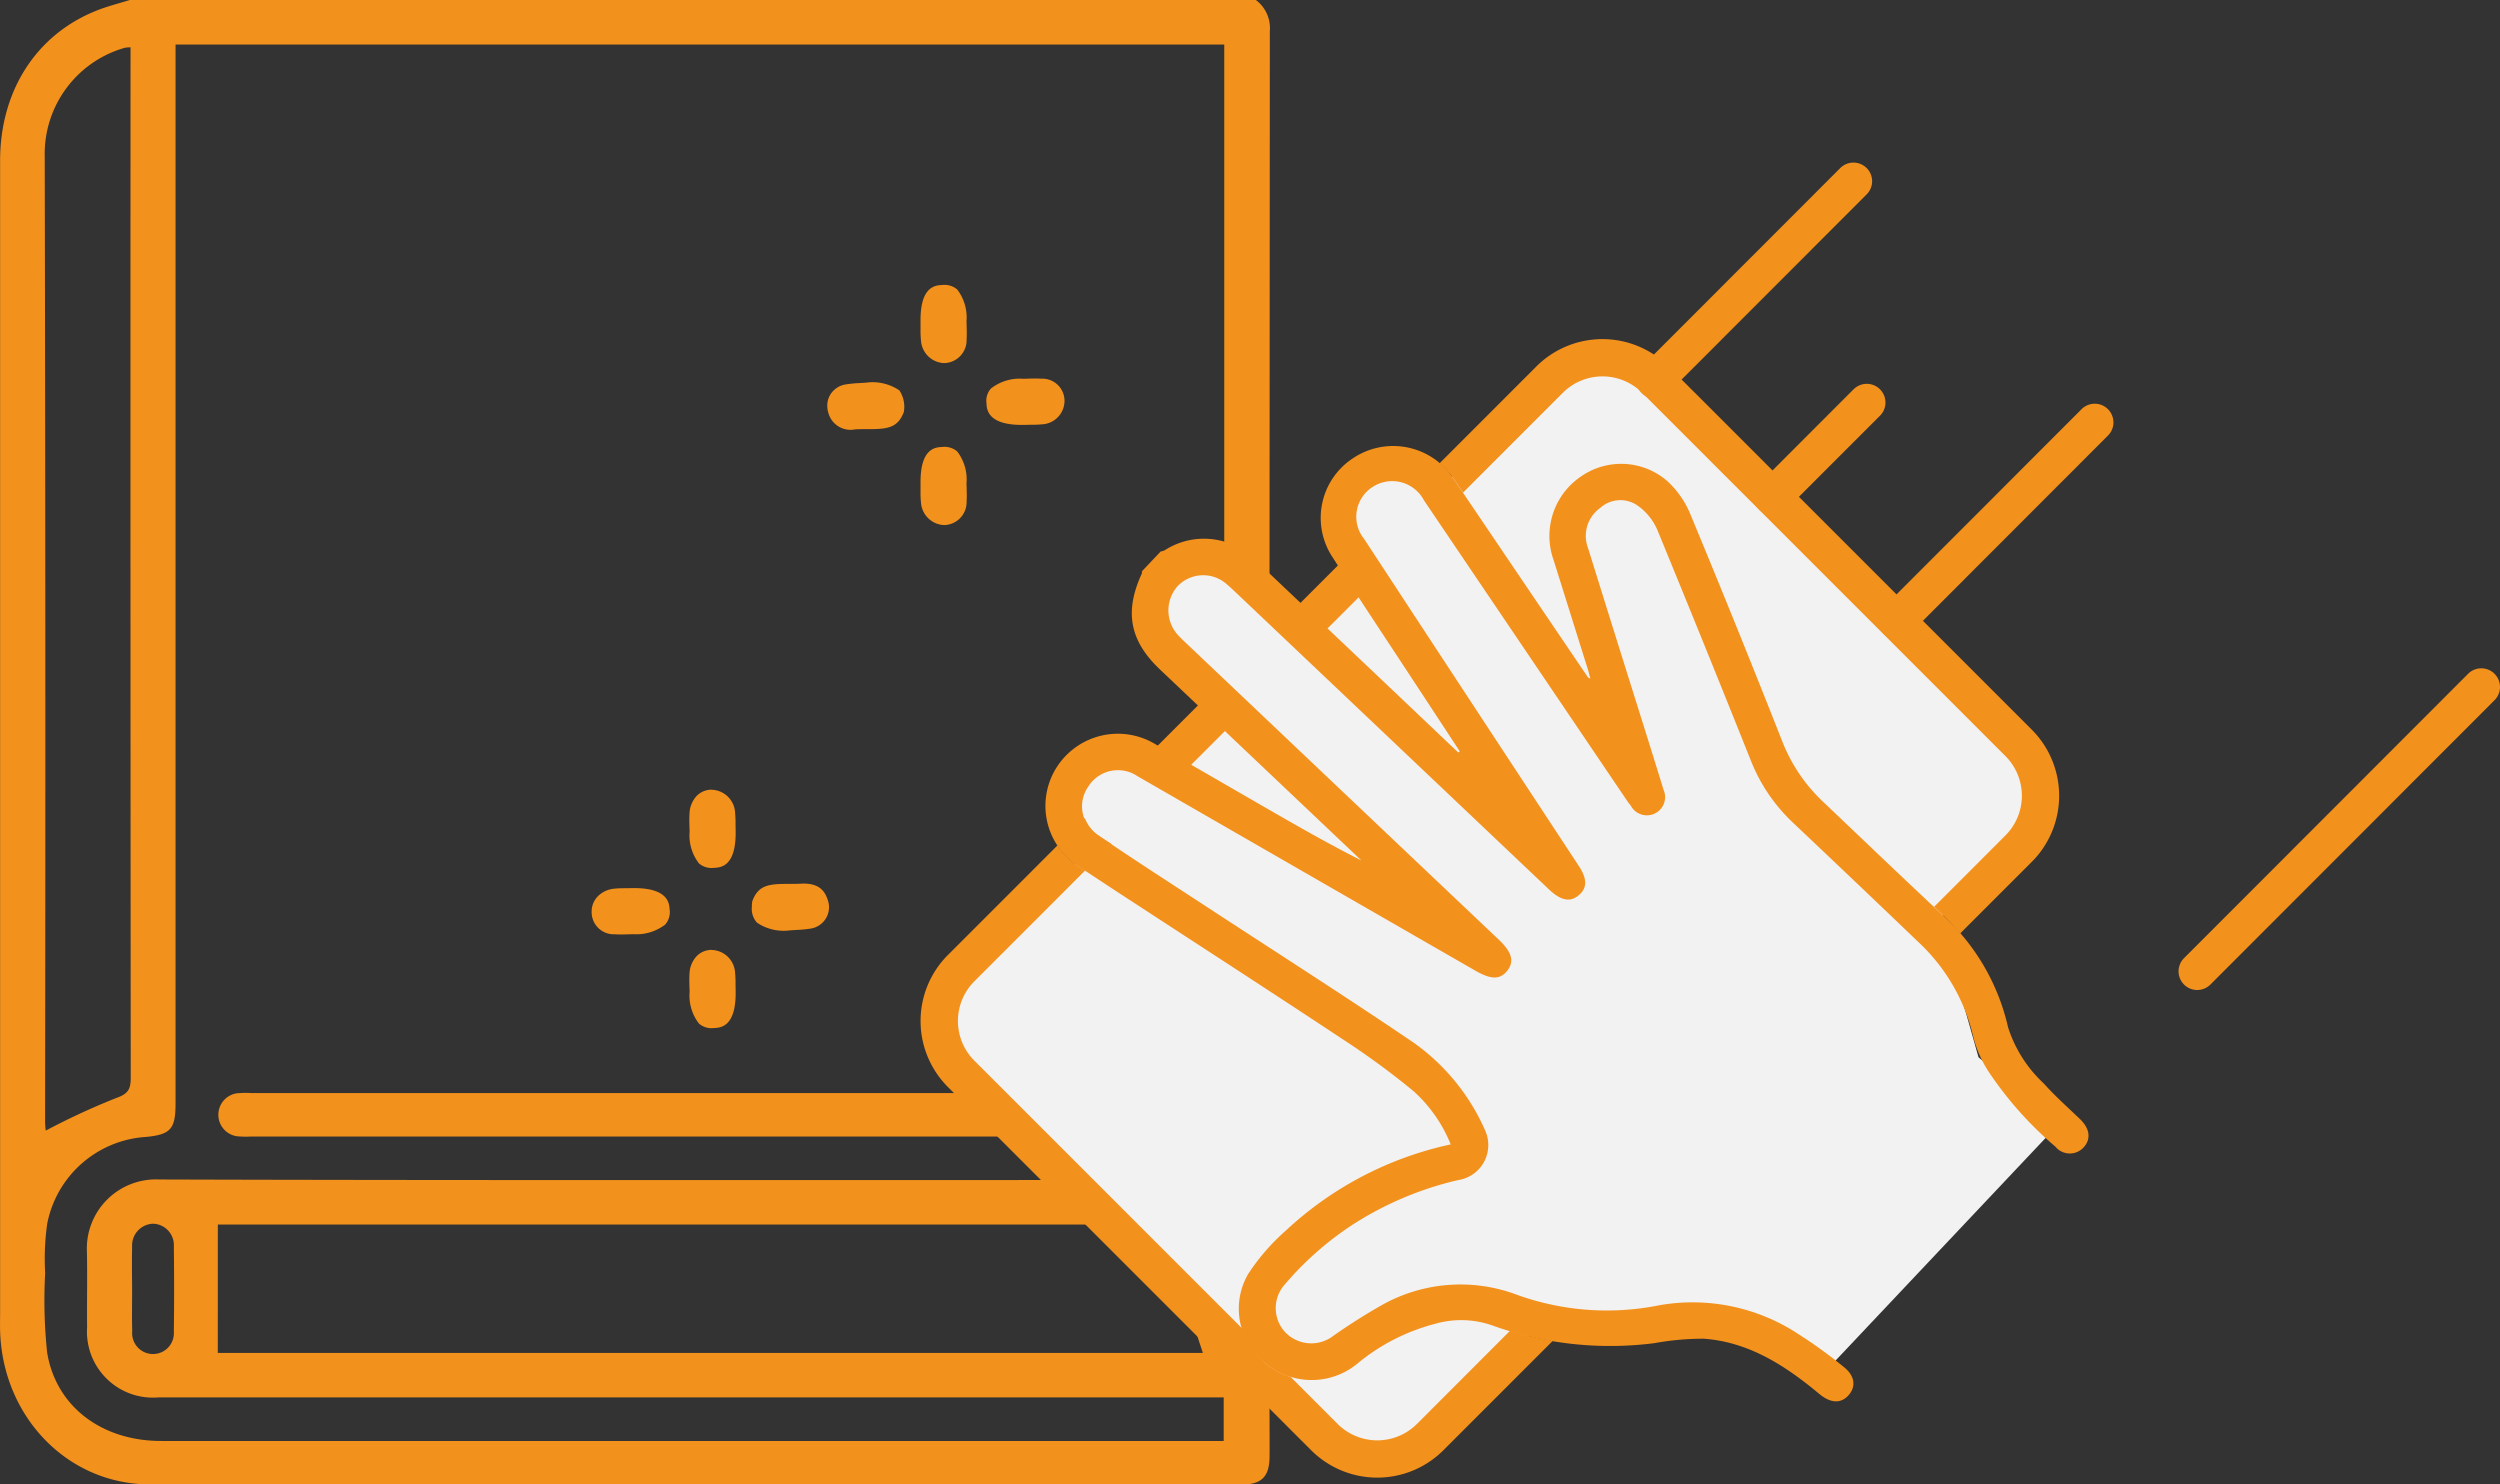 <svg xmlns="http://www.w3.org/2000/svg" xmlns:xlink="http://www.w3.org/1999/xlink" width="168.411" height="100" viewBox="0 0 168.411 100">
  <rect x="0" y="0" width="168.411" height="100" fill="#333333" stroke="none"/>
  <defs>
    <clipPath id="clip-path">
      <rect id="Retângulo_14" data-name="Retângulo 14" width="168.411" height="100" fill="#707070"/>
    </clipPath>
  </defs>
  <g id="icone_de_limpeza" data-name="icone de limpeza" transform="translate(-45)">
    <g id="Grupo_16" data-name="Grupo 16" transform="translate(45)" clip-path="url(#clip-path)">
      <path id="Caminho_119" data-name="Caminho 119" d="M409.864,120.36a1.253,1.253,0,0,1-.369.888L390.358,140.4a1.257,1.257,0,0,1-1.779-1.777l19.139-19.156a1.257,1.257,0,0,1,2.146.888" transform="translate(-241.454 -74.078)" fill="#f3911d"/>
      <path id="Caminho_120" data-name="Caminho 120" d="M84.6,0a2.368,2.368,0,0,1,.941,2.1q-.022,39.11-.044,78.221a3.392,3.392,0,0,1-.759,2,6.793,6.793,0,0,0,.017,8.938,2.916,2.916,0,0,1,.782,2.119c-.033,1.593,0,3.189-.015,4.782-.014,1.314-.549,1.84-1.837,1.84-20.479,0-53.127.011-73.606-.006C4.555,99.984.176,95.448.007,89.657c-.012-.423,0-.847,0-1.27V10.851C0,5.881,2.693,1.968,7.092.5,7.638.321,8.2.168,8.746,0ZM82.471,3H11.825V74.362c0,1.688-.337,2.065-1.973,2.225a7.245,7.245,0,0,0-6.674,5.86,16.932,16.932,0,0,0-.135,3.306,33.617,33.617,0,0,0,.132,5.358c.6,3.662,3.7,5.959,7.681,5.959,19.467,0,51.106,0,70.573,0h1.005V94.137H10.649a4.444,4.444,0,0,1-4.782-4.726c-.017-1.694.023-3.387-.011-5.078a4.655,4.655,0,0,1,4.872-4.878c19.435.065,51.039.035,70.477.035h1.242v-2.93H16.929a6.347,6.347,0,0,1-.974-.017,1.463,1.463,0,0,1-.017-2.891,6.3,6.3,0,0,1,.974-.019H82.471Zm-67.8,88.141H81.032c-1.233-3.7-1.233-4-.039-8.653H14.674ZM8.793,3.188a2.659,2.659,0,0,0-.372.027,7.429,7.429,0,0,0-5.408,7.337q.069,32.513.025,65.023a5.011,5.011,0,0,0,.044.588,47.385,47.385,0,0,1,4.705-2.179c.824-.286,1.02-.578,1.02-1.372Q8.779,38.441,8.793,4.27ZM8.9,86.846c0,.945-.019,1.888.006,2.832a1.407,1.407,0,1,0,2.805.036q.037-2.881,0-5.76a1.442,1.442,0,0,0-1.362-1.517l-.073,0A1.462,1.462,0,0,0,8.9,83.979c0,.011,0,.023,0,.035-.021.944-.006,1.888,0,2.832" transform="translate(0)" fill="#f3911d"/>
      <path id="Caminho_121" data-name="Caminho 121" d="M226.023,132.715l-5.457-3.245s-3.289.386-3.856,0-9.886,0-9.886,0l-9.742,8.792h-3.614l-1.575-1.71-21.072-21.3-4.15-4.236-.793-3.106,10.2-10.025-1.81-2.574,1.072-1.531.738-1.8,1.238-.876,3.67.876,4.346-4.338-5.049-5.429V79.108l2.119-.989h2.116l3.735,2.259,1.62,2.117,4.409-4.375L193.2,76V72.758l1.55-.851H198.1l1.726,1.554,7.592-7.452,1.8-1.347h2.259l3.447,2.551L238.8,90.485l1.479,4.013a12.258,12.258,0,0,0-.844,1.835c-.424,1.128-6.639,6.713-6.639,6.713l1.389.628s.871,2.963,1.013,3.389,1.251,4.375,1.251,4.375l3.127,2.682L241.7,116.1Z" transform="translate(-103.169 -40.217)" fill="#f2f2f2"/>
      <path id="Caminho_122" data-name="Caminho 122" d="M194.063,86.582a1.038,1.038,0,0,0,.259-.079,4.883,4.883,0,0,1,6.127.675q6.554,6.2,13.091,12.413l.563.532c.035-.027.069-.056.1-.079l-2.813-4.284c-1.913-2.92-3.85-5.827-5.739-8.764a4.8,4.8,0,0,1,1.316-6.666l.034-.023a4.858,4.858,0,0,1,6.744,1.314l.055.084q4.517,6.685,9.045,13.364c.012.017.042.021.159.079-.075-.269-.125-.473-.188-.675l-2.29-7.306a4.839,4.839,0,0,1,1.844-5.639,4.736,4.736,0,0,1,5.8.3,6.262,6.262,0,0,1,1.587,2.292q3.166,7.621,6.189,15.3a11.188,11.188,0,0,0,2.771,4.059c2.659,2.528,5.308,5.068,7.989,7.571a14.582,14.582,0,0,1,4.434,7.589,8.837,8.837,0,0,0,2.408,3.783c.753.844,1.606,1.6,2.428,2.388.672.64.774,1.36.244,1.925a1.255,1.255,0,0,1-1.889-.056,24.464,24.464,0,0,1-4.513-5.07A7.9,7.9,0,0,1,248.8,119.3a12.628,12.628,0,0,0-3.654-6.361q-4.255-4.079-8.538-8.127a11.608,11.608,0,0,1-2.818-4.2q-3.1-7.761-6.28-15.49a3.9,3.9,0,0,0-1.347-1.647,2.025,2.025,0,0,0-2.509.183,2.3,2.3,0,0,0-.82,2.661q1.632,5.246,3.281,10.488c.607,1.939,1.22,3.879,1.815,5.823a1.228,1.228,0,0,1-2.207,1.074c-.056-.077-.123-.144-.177-.225q-6.879-10.17-13.758-20.346a2.413,2.413,0,0,0-3.416-.922,2.379,2.379,0,0,0-.614,3.523q7.217,11.012,14.451,22.013c.6.909.586,1.519-.012,2.01-.57.467-1.193.342-1.992-.417q-10.539-9.992-21.079-19.988c-.242-.225-.482-.459-.74-.665a2.385,2.385,0,0,0-3.216.259,2.468,2.468,0,0,0-.015,3.193c.236.265.5.507.755.751q10.462,9.927,20.927,19.847c.879.834,1.051,1.46.578,2.071s-1.069.64-2.144.023q-11.382-6.546-22.759-13.1a2.355,2.355,0,0,0-3.275.6c-.026.037-.05.075-.074.114a2.3,2.3,0,0,0,.584,3.193c.045.031.092.061.139.089,2.3,1.57,4.644,3.076,6.976,4.6,4.738,3.1,9.519,6.148,14.207,9.324a14.259,14.259,0,0,1,4.868,5.988,2.385,2.385,0,0,1-1.835,3.287,22.487,22.487,0,0,0-7.2,3.059,21.434,21.434,0,0,0-4.542,4.04,2.382,2.382,0,0,0,.056,3.12,2.431,2.431,0,0,0,3.1.394,39.831,39.831,0,0,1,3.393-2.165,10.8,10.8,0,0,1,9.166-.713,17.863,17.863,0,0,0,9.6.693,12.955,12.955,0,0,1,9.343,1.95,31.5,31.5,0,0,1,3.038,2.2c.757.59.859,1.312.352,1.9-.524.609-1.233.557-1.988-.073-2.281-1.9-4.736-3.5-7.794-3.719a18.559,18.559,0,0,0-3.308.3,23.451,23.451,0,0,1-10.836-1.162,6.335,6.335,0,0,0-3.909-.148,13.59,13.59,0,0,0-5.147,2.588,4.839,4.839,0,0,1-6.263.113,4.653,4.653,0,0,1-1.212-6.053,14.351,14.351,0,0,1,2.542-2.926,23.511,23.511,0,0,1,11.1-5.8,9.676,9.676,0,0,0-2.5-3.583,52.33,52.33,0,0,0-4.789-3.51c-4.959-3.283-9.958-6.513-14.937-9.764-.949-.619-1.891-1.245-2.838-1.868a4.839,4.839,0,0,1-1.478-6.681l.031-.047a4.889,4.889,0,0,1,6.573-1.533c2.475,1.416,4.945,2.851,7.418,4.276,2.138,1.23,4.276,2.461,6.5,3.581l-.532-.507Q200.519,100.708,194,94.524c-2.039-1.937-2.4-3.889-1.212-6.463.019-.039,0-.091,0-.138q.635-.675,1.27-1.341" transform="translate(-115.867 -49.432)" fill="#f3911d"/>
      <path id="Caminho_123" data-name="Caminho 123" d="M110.669,159.734c-.015-.419-.056-1.541-2.6-1.475h0l-.386.006c-.236,0-.469,0-.7.027a1.8,1.8,0,0,0-1.135.5,1.463,1.463,0,0,0-.432,1.062,1.49,1.49,0,0,0,1.464,1.514q.056,0,.111,0c.334.021.667.008,1,0l.2-.008a3.209,3.209,0,0,0,2.179-.646,1.289,1.289,0,0,0,.307-.976" transform="translate(-65.56 -98.43)" fill="#f3911d"/>
      <path id="Caminho_124" data-name="Caminho 124" d="M124.346,169.262a1.416,1.416,0,0,0-1.006.411,1.828,1.828,0,0,0-.492,1.2c-.021.328-.011.653,0,.978l.009.219a3.078,3.078,0,0,0,.629,2.158,1.3,1.3,0,0,0,1,.3c.463-.021,1.541-.071,1.468-2.6l-.006-.369a6.342,6.342,0,0,0-.027-.716,1.625,1.625,0,0,0-1.575-1.575" transform="translate(-76.4 -105.274)" fill="#f3911d"/>
      <path id="Caminho_125" data-name="Caminho 125" d="M124.346,140.714a1.416,1.416,0,0,0-1.006.411,1.828,1.828,0,0,0-.492,1.2c-.021.328-.011.653,0,.978l.009.219a3.08,3.08,0,0,0,.629,2.159,1.3,1.3,0,0,0,1,.3c.463-.021,1.541-.071,1.468-2.6l-.006-.369a6.325,6.325,0,0,0-.027-.715,1.626,1.626,0,0,0-1.575-1.576" transform="translate(-76.4 -87.518)" fill="#f3911d"/>
      <path id="Caminho_126" data-name="Caminho 126" d="M136.487,157.471c-1.35,0-2.069.052-2.486,1.156a1.47,1.47,0,0,0-.031.375,1.389,1.389,0,0,0,.338,1.078,3.2,3.2,0,0,0,2.227.522l.455-.029a8.049,8.049,0,0,0,.949-.092,1.457,1.457,0,0,0,1.139-1.933c-.177-.544-.542-1.159-1.8-1.091-.26.015-.522.015-.788.015" transform="translate(-83.319 -97.929)" fill="#f3911d"/>
      <path id="Caminho_127" data-name="Caminho 127" d="M175.773,69.1c.015.422.056,1.543,2.6,1.477l.4-.009c.234,0,.463,0,.693-.025a1.592,1.592,0,0,0,1.564-1.552v-.01a1.493,1.493,0,0,0-1.469-1.516c-.036,0-.071,0-.107,0-.315-.019-.63-.011-.945,0l-.254.008a3.142,3.142,0,0,0-2.177.652,1.225,1.225,0,0,0-.307.972" transform="translate(-109.32 -41.956)" fill="#f3911d"/>
      <path id="Caminho_128" data-name="Caminho 128" d="M164.055,54.465a1.62,1.62,0,0,0,1.575,1.568,1.547,1.547,0,0,0,1.5-1.595v-.013c.023-.323.006-.657,0-.986l-.008-.209a3.1,3.1,0,0,0-.628-2.159,1.318,1.318,0,0,0-1-.3c-.446.021-1.468.065-1.468,2.363,0,.076,0,.157,0,.24l0,.375a6.936,6.936,0,0,0,.025.715" transform="translate(-102.015 -31.573)" fill="#f3911d"/>
      <path id="Caminho_129" data-name="Caminho 129" d="M164.055,83.321a1.621,1.621,0,0,0,1.575,1.571,1.547,1.547,0,0,0,1.5-1.595v-.013c.023-.324.006-.659,0-.986l-.008-.209a3.1,3.1,0,0,0-.628-2.159,1.318,1.318,0,0,0-1-.3c-.446.021-1.468.065-1.468,2.363,0,.076,0,.157,0,.24l0,.375a6.881,6.881,0,0,0,.025.713" transform="translate(-102.015 -49.521)" fill="#f3911d"/>
      <path id="Caminho_130" data-name="Caminho 130" d="M150.035,68.185l-.45.029a7.984,7.984,0,0,0-.949.094,1.474,1.474,0,0,0-1.022.693,1.423,1.423,0,0,0-.2.736,1.643,1.643,0,0,0,.079.5A1.543,1.543,0,0,0,149.3,71.33c.257-.012.522-.012.788-.012,1.345,0,2.069-.052,2.484-1.158a2.005,2.005,0,0,0-.3-1.454,3.213,3.213,0,0,0-2.23-.522" transform="translate(-91.686 -42.408)" fill="#f3911d"/>
      <path id="Caminho_131" data-name="Caminho 131" d="M197.475,189.623a3.781,3.781,0,0,1-5.335,0l-3.17-3.17a4.654,4.654,0,0,1-1.639-.878,5.14,5.14,0,0,1-1.625-2.386L167.66,165.141a3.777,3.777,0,0,1,0-5.333l7.46-7.462c-.142-.094-.286-.186-.428-.281a5.034,5.034,0,0,1-1.428-1.418l-7.383,7.383a6.29,6.29,0,0,0,0,8.889L190.363,191.4a6.3,6.3,0,0,0,8.889,0l7.384-7.384a21.6,21.6,0,0,1-2.882-.675Z" transform="translate(-102.028 -93.696)" fill="#f3911d"/>
      <path id="Caminho_132" data-name="Caminho 132" d="M263.036,62.261,256.5,68.8a5.223,5.223,0,0,1,.972,1.055c.2.3.411.607.619.911l6.726-6.728a3.78,3.78,0,0,1,5.333,0l24.484,24.482a3.783,3.783,0,0,1,0,5.335l-4.813,4.814c.188.175.371.355.559.528a16.3,16.3,0,0,1,1.193,1.274l4.838-4.838a6.3,6.3,0,0,0,0-8.889L271.925,62.261a6.3,6.3,0,0,0-8.889,0" transform="translate(-159.533 -37.582)" fill="#f3911d"/>
      <path id="Caminho_133" data-name="Caminho 133" d="M222.974,239.116a4.711,4.711,0,0,0,1.641.88l-3.263-3.266a5.158,5.158,0,0,0,1.625,2.386" transform="translate(-137.673 -147.238)" fill="#f3911d"/>
      <path id="Caminho_134" data-name="Caminho 134" d="M189.863,149.031c.142.094.281.187.428.281l1.785-1.785c-.281-.192-.575-.373-.859-.567a2.514,2.514,0,0,1-.939-1.19l-1.846,1.845a5.018,5.018,0,0,0,1.431,1.418" transform="translate(-117.198 -90.664)" fill="#f3911d"/>
      <rect id="Retângulo_12" data-name="Retângulo 12" width="6.228" height="2.507" transform="translate(77.014 51.203) rotate(-45)" fill="#f3911d"/>
      <rect id="Retângulo_13" data-name="Retângulo 13" width="6.228" height="2.507" transform="translate(86.67 41.547) rotate(-45)" fill="#f3911d"/>
      <path id="Caminho_135" data-name="Caminho 135" d="M307.5,30.222a1.253,1.253,0,0,1-.369.888L293.777,44.474A1.256,1.256,0,1,1,292,42.7l13.354-13.364a1.258,1.258,0,0,1,2.146.888" transform="translate(-181.385 -18.016)" fill="#f3911d"/>
      <path id="Caminho_136" data-name="Caminho 136" d="M350.521,73.192a1.256,1.256,0,0,1-.369.891L336.8,87.45a1.258,1.258,0,0,1-1.779-1.779l13.351-13.362a1.257,1.257,0,0,1,2.146.886" transform="translate(-208.149 -44.744)" fill="#f3911d"/>
      <path id="Caminho_137" data-name="Caminho 137" d="M321.434,69.662a1.253,1.253,0,0,1-.369.888L314.718,76.9a1.257,1.257,0,0,1-1.777-1.779l6.346-6.35a1.257,1.257,0,0,1,2.146.888" transform="translate(-194.421 -42.546)" fill="#f3911d"/>
    </g>
  </g>
</svg>
